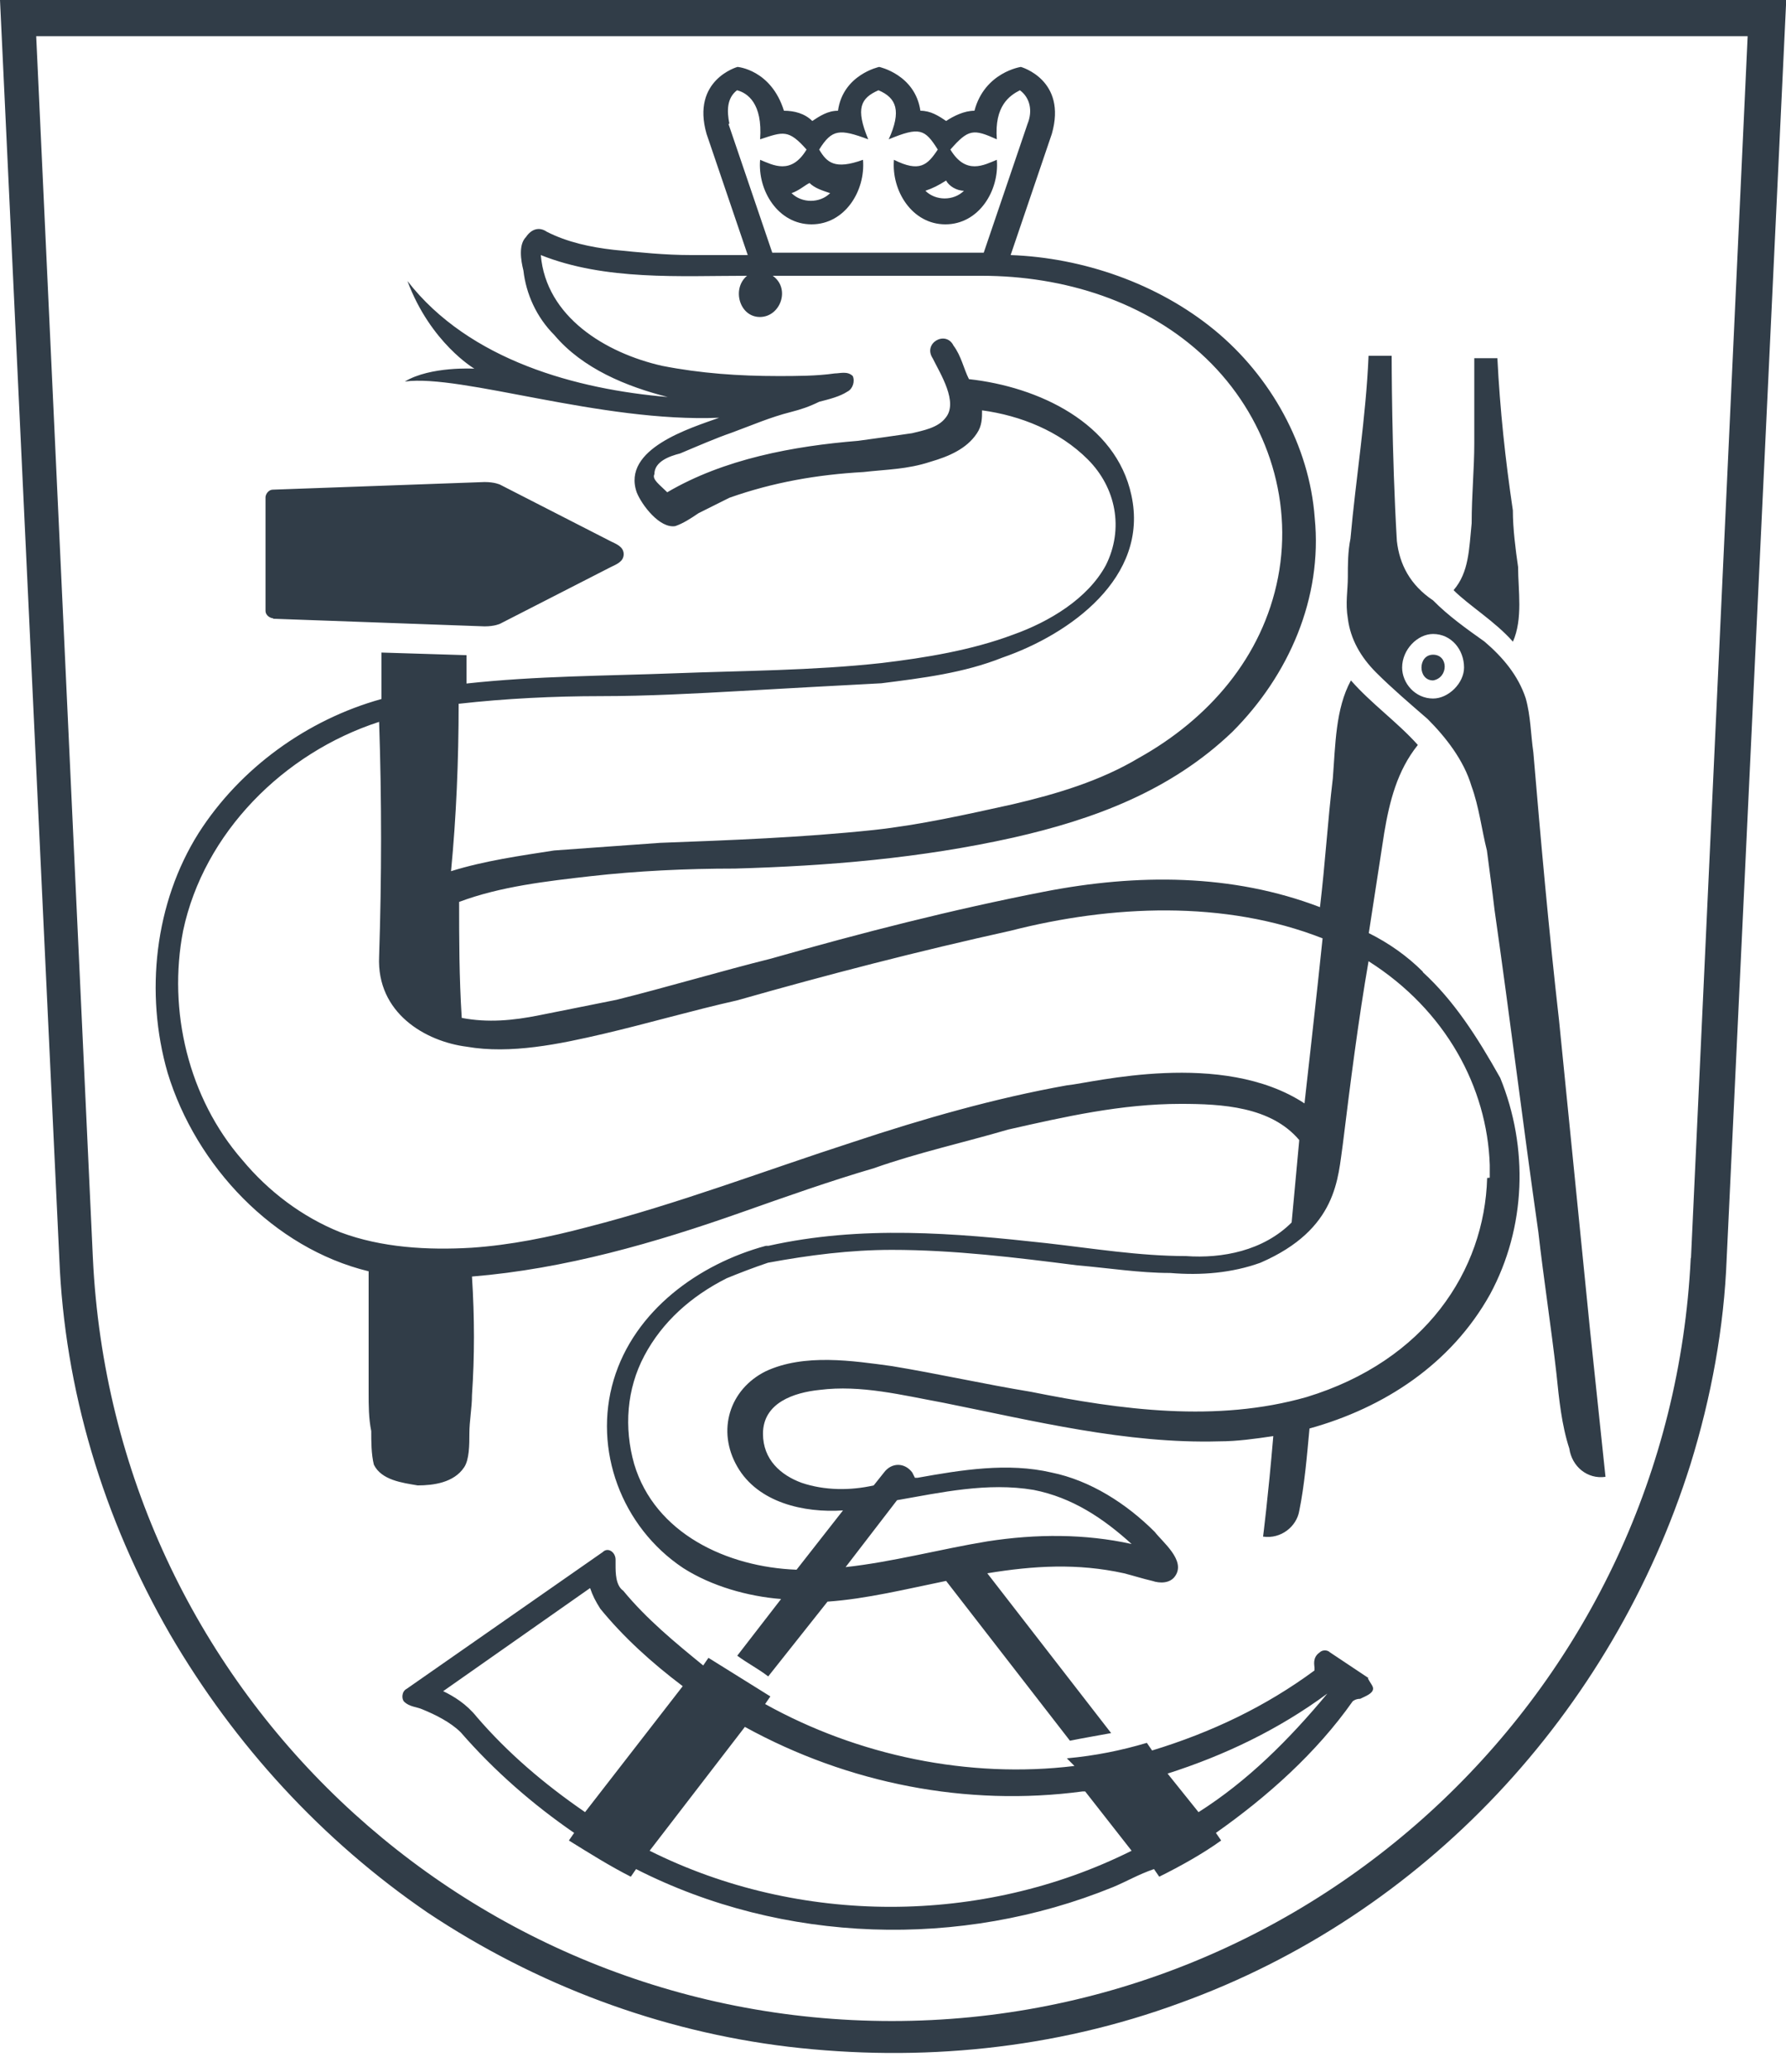<svg xmlns="http://www.w3.org/2000/svg" width="75" height="87" viewBox="0 0 75 87" fill="none">
<g clip-path="url(#clip0_4002_1516)">
<path d="M57.47 70.46L55.85 69.38C55.74 69.27 55.53 69.27 55.42 69.38C55.1 69.6 55.2 69.92 55.2 70.03V70.14C53.14 71.66 50.87 72.74 48.38 73.5L48.16 73.18C47.08 73.5 46 73.72 44.8 73.83L45.12 74.15C40.68 74.69 36.03 73.72 32.13 71.55L32.35 71.23C31.48 70.69 30.62 70.15 29.75 69.61L29.53 69.93C28.34 68.96 27.15 67.98 26.17 66.79C25.85 66.57 25.85 66.03 25.85 65.71V65.49C25.85 65.17 25.53 64.95 25.31 65.17L17.08 70.91C16.86 71.02 16.86 71.34 16.97 71.45C17.19 71.67 17.51 71.67 17.73 71.77C18.27 71.99 18.92 72.31 19.35 72.74C20.76 74.36 22.38 75.77 24.11 76.96L23.89 77.28C24.76 77.82 25.62 78.36 26.49 78.8L26.71 78.48C32.88 81.62 40.35 81.84 46.73 79.24C47.27 79.02 47.81 78.7 48.46 78.48L48.68 78.8C49.55 78.37 50.52 77.83 51.28 77.28L51.06 76.96C53.22 75.44 55.28 73.6 56.8 71.44C56.8 71.44 56.91 71.33 57.12 71.33C57.34 71.22 57.66 71.11 57.66 70.9C57.66 70.79 57.55 70.68 57.44 70.47M24.57 76.09C22.84 74.9 21.32 73.6 20.02 72.09C19.59 71.55 19.05 71.22 18.61 71.01L24.78 66.68C24.89 67 25 67.22 25.21 67.55C26.18 68.74 27.37 69.82 28.67 70.8L24.56 76.1M27.28 77.71L31.28 72.51C35.61 74.89 40.59 75.87 45.46 75.22H45.57L47.52 77.71C41.24 80.85 33.56 80.85 27.28 77.71ZM50.33 76.09L49.03 74.47C51.41 73.71 53.68 72.63 55.74 71.11C54.12 73.06 52.38 74.79 50.33 76.09ZM11.47 25.98L20.35 26.3C20.78 26.3 21 26.19 21 26.19L25.65 23.81C25.87 23.7 26.19 23.59 26.19 23.27C26.19 22.95 25.87 22.84 25.65 22.73L21 20.35C21 20.35 20.78 20.24 20.35 20.24L11.47 20.56C11.25 20.56 11.15 20.78 11.15 20.88V25.64C11.15 25.86 11.37 25.96 11.47 25.96M58.66 22.73C58.44 19.05 58.44 14.94 58.44 14.94H57.47C57.36 17.54 56.93 20.14 56.71 22.62C56.6 23.16 56.6 23.7 56.6 24.24C56.6 24.78 56.49 25.32 56.6 25.97C56.71 26.84 57.14 27.59 57.79 28.24C58.44 28.89 59.2 29.54 59.95 30.19C60.71 30.95 61.47 31.92 61.79 33C62.11 33.87 62.22 34.84 62.44 35.71C62.55 36.58 62.66 37.33 62.76 38.2C63.41 42.75 63.95 47.18 64.6 51.73C64.82 53.68 65.14 55.73 65.36 57.68C65.47 58.76 65.58 59.84 65.9 60.82C66.01 61.58 66.66 62.12 67.42 62.01C67.2 59.95 66.99 57.9 66.77 55.84C66.34 51.51 65.9 47.18 65.47 42.85C65.04 39.06 64.71 35.38 64.39 31.59C64.28 30.83 64.28 30.07 64.07 29.32C63.75 28.35 63.1 27.59 62.34 26.94C61.58 26.4 60.82 25.86 60.18 25.21C59.21 24.56 58.77 23.69 58.66 22.72M60.18 29.33C59.42 29.33 58.88 28.68 58.88 28.03C58.88 27.27 59.53 26.62 60.18 26.62C60.94 26.62 61.48 27.27 61.48 28.03C61.48 28.68 60.83 29.33 60.18 29.33ZM59.75 40.8C59.1 40.15 58.34 39.61 57.48 39.18C57.7 37.77 57.91 36.37 58.13 34.96C58.35 33.66 58.67 32.36 59.54 31.28C58.67 30.31 57.59 29.55 56.73 28.57C56.08 29.76 56.08 31.28 55.97 32.68C55.75 34.52 55.65 36.25 55.43 38.09C51.75 36.68 47.75 36.68 43.85 37.44C39.95 38.2 36.17 39.17 32.38 40.25C30.22 40.79 28.05 41.44 25.89 41.98C24.81 42.2 23.73 42.41 22.64 42.63C21.55 42.85 20.48 42.95 19.39 42.74C19.28 41.01 19.28 39.38 19.28 37.87C21.01 37.22 22.96 37 24.8 36.79C26.75 36.57 28.8 36.47 30.86 36.47C34.76 36.36 38.65 36.04 42.55 35.17C45.91 34.41 49.15 33.22 51.75 30.73C54.13 28.35 55.54 25.1 55.21 21.75C54.99 18.72 53.37 15.8 50.99 13.85C48.61 11.9 45.47 10.82 42.44 10.71L44.17 5.62C44.82 3.35 42.87 2.81 42.87 2.81C42.87 2.81 41.35 3.03 40.92 4.65C40.49 4.65 40.05 4.87 39.73 5.08C39.41 4.86 39.08 4.65 38.65 4.65C38.43 3.13 36.92 2.81 36.92 2.81C36.92 2.81 35.4 3.13 35.19 4.65C34.76 4.65 34.43 4.87 34.11 5.08C33.79 4.76 33.35 4.65 32.92 4.65C32.38 2.92 30.97 2.81 30.97 2.81C30.97 2.81 29.02 3.35 29.67 5.62L31.4 10.71H29.02C27.94 10.71 26.86 10.6 25.77 10.49C24.8 10.38 23.82 10.17 22.96 9.73C22.64 9.51 22.31 9.62 22.09 9.95C21.77 10.27 21.87 10.92 21.98 11.36C22.09 12.33 22.52 13.31 23.28 14.07C24.47 15.48 26.31 16.23 28.04 16.67C24.25 16.35 19.71 15.15 17.11 11.8C18.08 14.4 19.92 15.48 19.92 15.48C19.92 15.48 18.08 15.37 17 16.02C19.38 15.7 25.23 17.75 30.2 17.54C29.01 17.97 26.09 18.84 26.74 20.68C26.96 21.22 27.71 22.2 28.36 22.09C28.68 21.98 29.01 21.77 29.33 21.55C29.76 21.33 30.2 21.12 30.63 20.9C32.47 20.25 34.31 19.93 36.26 19.82C37.23 19.71 38.1 19.71 39.07 19.39C39.83 19.17 40.59 18.85 41.02 18.2C41.24 17.88 41.24 17.55 41.24 17.23C42.86 17.45 44.49 18.1 45.68 19.29C46.87 20.48 47.2 22.21 46.44 23.73C45.68 25.14 44.06 26.11 42.54 26.65C40.81 27.3 38.86 27.62 37.02 27.84C34.1 28.16 31.18 28.16 28.36 28.27C25.44 28.38 22.52 28.38 19.59 28.7V27.51L16.02 27.4V29.35C12.88 30.22 10.07 32.27 8.34 34.98C6.5 37.9 6.07 41.69 7.04 45.05C8.23 48.95 11.48 52.41 15.48 53.38V58.47C15.48 59.01 15.48 59.55 15.59 60.09C15.59 60.52 15.59 61.06 15.7 61.5C16.02 62.15 16.89 62.26 17.54 62.37C18.19 62.37 19.06 62.26 19.49 61.61C19.71 61.29 19.71 60.64 19.71 60.2C19.71 59.66 19.82 59.12 19.82 58.58C19.93 56.96 19.93 55.33 19.82 53.6C23.72 53.28 27.5 52.19 31.18 50.89C33.02 50.24 34.86 49.59 36.7 49.05C38.54 48.4 40.49 47.97 42.33 47.43C44.71 46.89 47.09 46.35 49.58 46.35C51.31 46.35 53.37 46.46 54.56 47.87C54.45 49.06 54.34 50.25 54.24 51.33C53.05 52.52 51.32 52.85 49.8 52.74C47.85 52.74 45.9 52.42 43.96 52.2C40.06 51.77 36.17 51.44 32.27 52.31H32.16C29.35 53.07 26.64 55.02 25.77 57.94C24.9 60.86 26.09 64.11 28.69 65.84C29.88 66.6 31.4 67.03 32.8 67.14L30.96 69.52C31.39 69.84 31.83 70.06 32.26 70.39L34.75 67.25C36.37 67.14 38.11 66.71 39.73 66.38L44.93 73.09C45.47 72.98 46.12 72.87 46.66 72.77L41.46 66.06C43.41 65.74 45.25 65.63 47.2 66.06C47.63 66.17 47.96 66.28 48.39 66.38C48.71 66.49 49.15 66.49 49.36 66.16C49.79 65.51 48.82 64.75 48.49 64.32C47.3 63.13 45.78 62.16 44.16 61.83C42.32 61.4 40.37 61.72 38.53 62.05H38.42L38.31 61.83C37.99 61.4 37.44 61.4 37.12 61.83L36.69 62.37C35.72 62.59 34.63 62.59 33.66 62.26C32.79 61.94 32.04 61.29 32.04 60.2C32.04 58.9 33.34 58.47 34.42 58.36C36.15 58.14 37.88 58.58 39.62 58.9C43.41 59.66 47.3 60.63 51.2 60.52C51.96 60.52 52.72 60.41 53.47 60.3C53.25 62.9 53.04 64.52 53.04 64.52C53.8 64.63 54.45 64.09 54.56 63.44C54.78 62.36 54.88 61.17 54.99 59.98C58.13 59.11 60.94 57.27 62.57 54.35C64.09 51.54 64.19 48.18 63 45.26C62.03 43.53 61.05 42.01 59.75 40.82M40.48 8.01C40.05 8.44 39.29 8.44 38.86 8.01C39.18 7.9 39.4 7.79 39.73 7.58C39.84 7.8 40.16 8.01 40.49 8.01M33.99 7.68C34.21 7.9 34.53 8 34.86 8.11C34.43 8.54 33.67 8.54 33.24 8.11C33.56 8 33.78 7.79 34 7.68M30.63 5.2C30.52 4.66 30.52 4.12 30.95 3.79C31.38 3.9 32.03 4.33 31.92 5.85C32.89 5.53 33.11 5.42 33.87 6.28C33.22 7.36 32.46 6.93 31.92 6.71C31.81 8.01 32.68 9.42 34.08 9.42C35.48 9.42 36.35 8.01 36.24 6.71C35.05 7.14 34.72 6.82 34.4 6.28C34.94 5.41 35.27 5.41 36.46 5.85C35.92 4.55 36.14 4.12 36.89 3.79C37.65 4.11 37.86 4.66 37.32 5.85C38.62 5.31 38.84 5.42 39.38 6.28C38.95 6.93 38.62 7.25 37.54 6.71C37.43 8.01 38.3 9.42 39.7 9.42C41.1 9.42 41.97 8.01 41.86 6.71C41.32 6.93 40.56 7.36 39.91 6.28C40.67 5.41 40.88 5.41 41.86 5.85C41.75 4.44 42.4 4.01 42.83 3.79C43.26 4.11 43.37 4.66 43.15 5.2L41.31 10.61H32.43L30.59 5.2M19.27 29.55C21.22 29.33 23.27 29.23 25.22 29.23C27.17 29.23 29.22 29.12 31.17 29.01C33.12 28.9 35.07 28.79 37.01 28.69C38.74 28.47 40.47 28.26 42.1 27.61C44.91 26.64 48.27 24.25 47.51 20.79C46.86 17.76 43.61 16.24 40.69 15.92C40.47 15.49 40.37 14.95 40.04 14.51C39.72 13.86 38.74 14.4 39.17 15.05C39.49 15.7 40.25 16.89 39.71 17.54C39.39 17.97 38.74 18.08 38.3 18.19C37.54 18.3 36.78 18.41 36.03 18.51C33.32 18.73 30.4 19.27 28.02 20.67C27.7 20.35 27.37 20.13 27.48 19.91C27.48 19.37 28.13 19.15 28.56 19.04C29.32 18.72 30.08 18.39 30.72 18.17C31.59 17.85 32.34 17.52 33.21 17.3C33.64 17.19 33.97 17.08 34.4 16.87C34.83 16.76 35.27 16.65 35.59 16.44C35.81 16.33 35.91 16.01 35.81 15.79C35.59 15.57 35.27 15.68 35.05 15.68C34.29 15.79 33.43 15.79 32.67 15.79C31.05 15.79 29.42 15.68 27.8 15.36C25.42 14.82 22.93 13.3 22.71 10.71C25.42 11.79 28.55 11.58 31.37 11.58C30.72 12.12 31.05 13.31 31.91 13.31C32.77 13.31 33.21 12.12 32.45 11.58H41.22C44.68 11.58 48.15 12.66 50.64 15.04C53.13 17.42 54.32 20.88 53.67 24.24C53.02 27.6 50.75 30.19 47.83 31.82C46.21 32.79 44.37 33.34 42.53 33.77C40.58 34.2 38.63 34.64 36.69 34.85C33.66 35.17 30.63 35.28 27.71 35.39C26.19 35.5 24.68 35.61 23.27 35.71C21.86 35.93 20.35 36.14 18.94 36.58C19.16 34.31 19.26 31.93 19.26 29.54M44.81 45.57C41.78 46.11 38.75 46.98 35.83 47.95C32.15 49.14 28.47 50.55 24.68 51.52C23.06 51.95 21.43 52.28 19.81 52.39C17.97 52.5 16.02 52.39 14.29 51.74C12.67 51.09 11.26 50.01 10.18 48.71C7.91 46.11 7.04 42.43 7.69 39.08C8.56 34.97 11.91 31.61 15.92 30.31C16.03 33.56 16.03 36.8 15.92 40.16C15.81 42.54 17.87 43.73 19.6 43.95C21.44 44.27 23.5 43.84 25.34 43.41C27.18 42.98 29.02 42.44 30.97 42C34.76 40.92 38.55 39.94 42.44 39.08C46.66 38 51.42 37.78 55.54 39.4C55.32 41.56 54.78 46.33 54.78 46.33C51.32 44.06 45.9 45.46 44.82 45.57M37.67 62.99C39.51 62.67 41.46 62.23 43.41 62.56C45.03 62.88 46.33 63.75 47.52 64.83C45.57 64.4 43.52 64.4 41.46 64.72C39.51 65.04 37.46 65.59 35.51 65.8L37.67 62.99ZM62.45 49.46C62.34 53.36 59.85 57.14 54.87 58.66C51.08 59.74 47.08 59.2 43.29 58.44C41.34 58.12 39.39 57.68 37.45 57.36C35.83 57.14 33.77 56.82 32.15 57.58C30.63 58.34 30.09 60.07 30.96 61.58C31.83 63.1 33.77 63.53 35.4 63.42L33.45 65.91C30.53 65.8 27.5 64.39 26.63 61.47C26.2 59.95 26.31 58.33 27.06 56.92C27.81 55.51 29.01 54.43 30.52 53.67C31.06 53.45 31.6 53.24 32.25 53.02C33.98 52.7 35.71 52.48 37.45 52.48C40.05 52.48 42.65 52.8 45.24 53.13C46.54 53.24 47.84 53.45 49.14 53.45C50.44 53.56 51.74 53.45 52.93 53.02C56.18 51.61 56.18 49.45 56.39 48.04C56.71 45.44 57.04 42.84 57.47 40.36C60.72 42.42 62.45 45.66 62.56 48.91V49.45M63.53 26.95C63.96 25.98 63.75 24.79 63.75 23.81C63.64 23.05 63.53 22.19 63.53 21.43C63.21 19.27 62.99 17.21 62.88 15.04H61.91V18.61C61.91 19.69 61.8 20.77 61.8 21.97C61.69 23.05 61.69 24.03 61.04 24.78C61.69 25.43 62.77 26.08 63.53 26.94M60.18 27.49C59.53 27.49 59.53 28.57 60.18 28.57C60.83 28.46 60.83 27.49 60.18 27.49ZM0 0L2.49 52.82C2.71 58.34 4.33 63.75 7.14 68.62C9.85 73.27 13.53 77.28 17.96 80.31C22.51 83.34 27.7 85.29 33.11 85.94C38.63 86.59 44.26 86.05 49.56 84.1C54.65 82.26 59.19 79.23 62.87 75.33C66.55 71.43 69.36 66.67 70.99 61.48C71.86 58.67 72.4 55.74 72.51 52.82L75.01 0H0ZM71 52.82C70.13 70.79 55.31 84.86 37.45 84.86C19.59 84.86 4.76 70.9 3.9 52.82L1.52 1.52H73.39L71.01 52.82" fill="#313D48"/>
</g>
<defs>
<clipPath id="clip0_4002_1516">
<rect width="75.01" height="86.2" fill="white"/>
</clipPath>
</defs>
</svg>